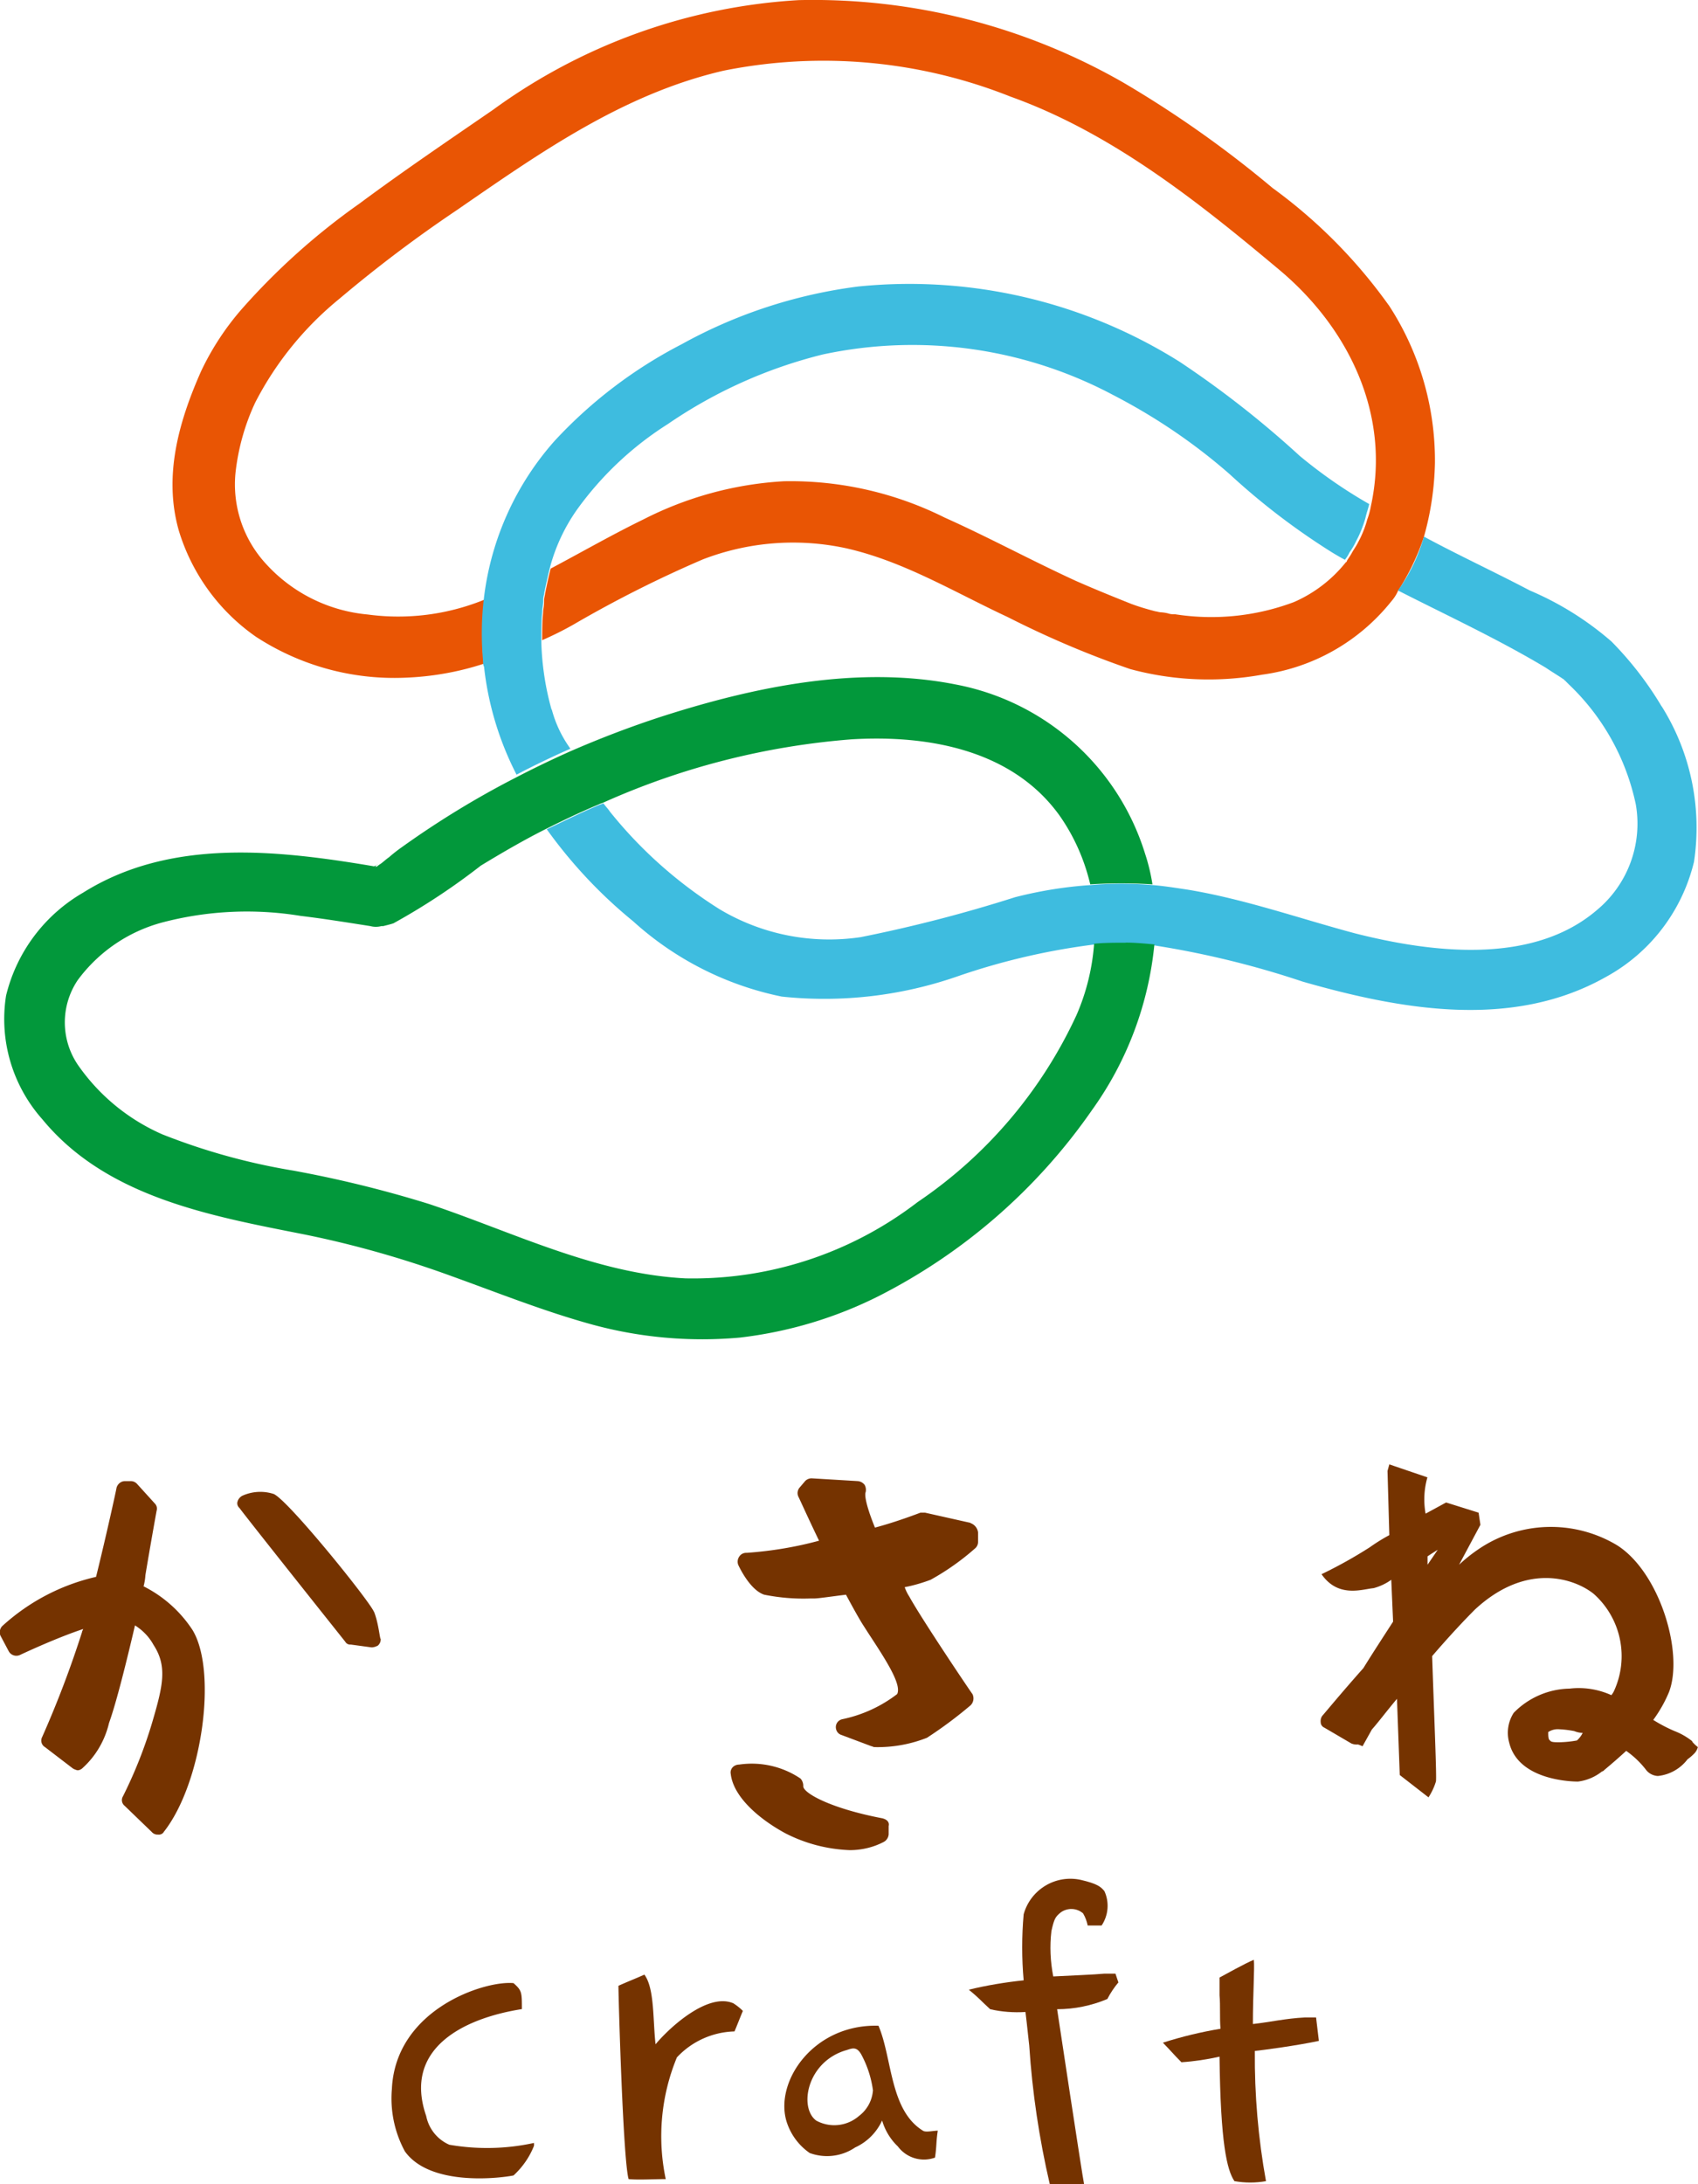 <svg id="b" xmlns="http://www.w3.org/2000/svg" width="140" height="180" viewBox="0 0 140 180"><defs><style>.x{fill:none}.y{fill:#02983b}.aa,.ab{fill:#753300}.ac{fill:#3ebcdf}.ab{fill-rule:evenodd}</style></defs><g id="c"><path id="d" class="x" d="M64.62 39.69c4.59-.05 9.13.97 13.25 2.99 3.68 1.69 7.12 3.6 10.8 5.21 1.5.72 3.03 1.36 4.6 1.91.65.25 1.31.45 1.99.61.08 0 .31.08.46.08.18.01.36.04.54.08.23 0 .38.08.61.08 3.3.48 6.66.14 9.8-1 1.66-.76 3.13-1.89 4.29-3.29l.08-.08c-.38-.23-.77-.38-1.07-.61-3-1.88-5.82-4.03-8.43-6.43-2.9-2.57-6.12-4.76-9.57-6.51A35.239 35.239 0 0068 29.36c-4.57 1.15-8.9 3.09-12.79 5.74a25.99 25.99 0 00-7.43 6.97 15.078 15.078 0 00-2.3 4.9c2.6-1.38 5.13-2.83 7.66-4.06 3.55-1.91 7.47-3 11.49-3.21z"/><path id="e" class="x" d="M64.39 82.05c-4.57-.93-8.8-3.08-12.26-6.21A42.005 42.005 0 0145 68.26c-1.84.92-3.68 1.99-5.44 3.06a61.32 61.32 0 01-7.2 4.75c-.26.14-.55.22-.84.23h-1.07c-1.91-.31-3.83-.61-5.74-.84-3.8-.55-7.68-.37-11.41.54-2.82.69-5.29 2.38-6.97 4.75a6.385 6.385 0 000 6.97c1.7 2.56 4.13 4.56 6.97 5.74 3.46 1.45 7.09 2.45 10.8 2.99 3.78.69 7.51 1.61 11.18 2.76 6.89 2.3 13.79 5.74 21.14 6.13 6.91.14 13.67-2.07 19.15-6.28 5.67-3.86 10.2-9.18 13.1-15.4a20.01 20.01 0 001.45-5.9c-3.81.49-7.55 1.36-11.18 2.6-4.67 1.63-9.63 2.2-14.55 1.69z"/><path id="f" class="x" d="M128.73 55.85c-.42-.31-.85-.59-1.3-.84-3.91-2.37-8.12-4.29-12.18-6.36-.15.31-.38.54-.54.84a16.452 16.452 0 01-10.65 6.05c-3.62.65-7.33.5-10.88-.46a83.98 83.98 0 01-10.11-4.29c-4.23-2.36-8.7-4.26-13.33-5.67-3.94-.85-8.04-.53-11.8.92-3.75 1.46-7.12 3.6-10.65 5.36-.84.46-1.76.84-2.6 1.3v.15c.01 1.89.29 3.78.84 5.59.36 1.2.85 2.35 1.46 3.45 2.53-1.07 5.06-2.07 7.66-2.91 7.66-2.45 16.16-4.21 24.21-2.6 7.39 1.35 13.4 6.73 15.55 13.93.23.84.46 1.69.61 2.53 1 .08 1.91.23 2.91.38 4.67.77 9.19 2.37 13.79 3.6 6.28 1.69 14.63 2.6 19.92-1.91a9.28 9.28 0 003.22-8.73c-.83-3.76-2.75-7.2-5.52-9.88l-.46-.46c.08.24.23.32-.15.01z"/><path id="g" class="x" d="M70.14 60.91c-7.06.58-13.97 2.34-20.45 5.21.15.23.38.46.54.69a36.12 36.12 0 009.04 8.04c3.5 2.08 7.61 2.9 11.64 2.3 4.3-.86 8.54-1.96 12.72-3.29 2.04-.52 4.12-.85 6.21-1-.47-2.03-1.33-3.96-2.53-5.67-3.84-5.51-10.88-6.66-17.17-6.28z"/><path id="h" class="x" d="M56.19 28.51c4.49-2.52 9.44-4.14 14.55-4.75 9.28-.93 18.6 1.26 26.5 6.21 3.49 2.32 6.8 4.9 9.88 7.74 1.8 1.49 3.72 2.82 5.74 3.98 1.61-7.43-1.76-14.55-7.51-19.38-6.74-5.67-13.79-11.34-22.22-14.32-7.51-3-15.73-3.75-23.66-2.16-8.27 1.84-15.09 6.66-21.98 11.41a99.087 99.087 0 00-9.65 7.28 27.062 27.062 0 00-6.97 8.58c-.84 1.79-1.38 3.7-1.61 5.67-.25 2.79.66 5.57 2.53 7.66 2.2 2.33 5.16 3.8 8.35 4.14 3.27.37 6.58-.05 9.65-1.23.53-4.8 2.57-9.3 5.82-12.86a39.96 39.96 0 0110.57-7.97z"/><path id="i" d="M114.49 25.14a42.338 42.338 0 00-9.57-9.65 90.384 90.384 0 00-12.26-8.66A51.417 51.417 0 0065.85.01c-9.09.53-17.84 3.67-25.2 9.04-3.68 2.53-7.42 5.06-11.03 7.74a55.685 55.685 0 00-9.73 8.73 22.309 22.309 0 00-3.3 5.05c-1.84 4.14-3.14 8.66-1.84 13.18 1.08 3.54 3.32 6.62 6.36 8.73 3.64 2.37 7.92 3.55 12.26 3.37 2.21-.08 4.4-.46 6.51-1.15a24 24 0 01.08-5.29 18.83 18.83 0 01-9.65 1.23 12.91 12.91 0 01-8.35-4.14 9.651 9.651 0 01-2.53-7.65c.23-1.96.77-3.88 1.61-5.67 1.7-3.31 4.08-6.23 6.97-8.58 3.08-2.6 6.3-5.03 9.65-7.28 6.89-4.75 13.71-9.57 21.98-11.49 7.93-1.6 16.15-.86 23.67 2.13 8.35 2.99 15.47 8.66 22.22 14.32 5.74 4.83 9.12 11.95 7.51 19.38-.07.39-.17.78-.31 1.15-.18.67-.44 1.31-.77 1.91-.15.31-.38.61-.54.92-.23.38-.31.46-.38.61 0 .04-.03.08-.07.08a11.186 11.186 0 01-4.29 3.29 19.374 19.374 0 01-9.8 1c-.21.01-.41-.01-.61-.08-.18-.04-.36-.07-.54-.08-.15 0-.38-.08-.46-.08-.67-.17-1.34-.37-1.99-.61-1.53-.61-3.06-1.23-4.6-1.91-3.68-1.69-7.2-3.6-10.8-5.21a28.453 28.453 0 00-13.25-2.99c-4.03.23-7.97 1.3-11.57 3.14-2.53 1.23-5.06 2.68-7.66 4.06-.15.61-.31 1.3-.46 2.07 0 .08-.08.38-.08.46v.23c0 .31-.08.61-.08.84-.08.77-.08 1.53-.08 2.3.89-.39 1.76-.82 2.6-1.3 3.44-2 6.99-3.79 10.65-5.36 3.76-1.45 7.86-1.77 11.8-.92 4.75 1.07 8.89 3.6 13.33 5.67 3.27 1.66 6.64 3.1 10.11 4.29 3.55.96 7.26 1.11 10.88.46 4.2-.57 8.01-2.74 10.65-6.05.22-.25.4-.53.54-.84.89-1.38 1.61-2.87 2.13-4.43.57-1.99.88-4.05.92-6.13.04-4.62-1.29-9.16-3.82-13.02z" fill="#e95504"/><path id="j" class="y" d="M31.15 71.25c-.08.08-.23.08-.31.15h.08c.08 0 .15-.15.23-.15z"/><path id="k" class="ac" d="M137.01 58.23a27.996 27.996 0 00-4.14-5.36 25.358 25.358 0 00-6.74-4.21c-2.91-1.53-5.9-2.91-8.73-4.44-.45 1.6-1.17 3.1-2.14 4.44 4.06 2.07 8.2 3.98 12.18 6.36.46.31.84.54 1.3.84.46.31.23.23.15.08l.46.46c2.8 2.66 4.72 6.1 5.52 9.88a9.25 9.25 0 01-3.22 8.73c-5.29 4.52-13.56 3.52-19.92 1.91-4.6-1.23-9.12-2.83-13.79-3.6-1-.15-1.99-.31-2.91-.38-1.71-.15-3.43-.15-5.13 0-2.1.14-4.18.48-6.21 1-4.17 1.33-8.42 2.43-12.72 3.29-4.03.6-8.14-.21-11.64-2.3-3.44-2.16-6.5-4.87-9.04-8.04-.15-.23-.38-.46-.54-.69-.15.08-.23.08-.38.15-1.46.61-2.83 1.3-4.29 1.99 2.03 2.83 4.42 5.38 7.12 7.58 3.45 3.13 7.69 5.28 12.26 6.21 4.92.52 9.89-.06 14.55-1.69 3.63-1.25 7.38-2.12 11.18-2.6.86-.1 1.74-.13 2.6-.08.77 0 1.61.08 2.37.15 4.16.65 8.26 1.65 12.26 2.99 8.04 2.3 17.23 3.98 24.97-.38 3.66-1.99 6.3-5.44 7.28-9.5.67-4.45-.27-9-2.67-12.82z"/><path id="l" class="ac" d="M45.47 58.46c-.51-1.82-.79-3.7-.84-5.59v-.15c0-.77 0-1.53.08-2.3 0-.31.08-.61.08-.84v-.23c0-.08.08-.38.08-.46.15-.77.31-1.46.46-2.07.46-1.76 1.24-3.42 2.3-4.9 2.01-2.77 4.53-5.14 7.43-6.97a39.23 39.23 0 0112.79-5.74c8.14-1.74 16.63-.55 23.98 3.37 3.44 1.78 6.66 3.96 9.57 6.51 2.6 2.4 5.42 4.55 8.42 6.43.38.23.77.46 1.07.61.15-.19.28-.39.38-.61.21-.29.39-.6.54-.92.33-.61.58-1.25.77-1.91.08-.38.23-.77.31-1.15a39.942 39.942 0 01-5.74-3.98 81.132 81.132 0 00-9.88-7.74 41.89 41.89 0 00-26.5-6.21c-5.11.65-10.05 2.26-14.55 4.75a38 38 0 00-10.49 7.97c-3.2 3.6-5.23 8.09-5.82 12.87-.22 1.75-.24 3.53-.08 5.29-.01.16.01.31.08.46.34 3.1 1.25 6.11 2.68 8.89 1.46-.77 2.91-1.46 4.44-2.14-.7-.97-1.22-2.05-1.53-3.21z"/><path id="m" class="y" d="M92.81 77.69c-.84 0-1.76 0-2.6.08-.15 2.03-.64 4.03-1.46 5.9a37.628 37.628 0 01-13.1 15.4 30.398 30.398 0 01-19.14 6.28c-7.43-.38-14.25-3.83-21.14-6.13a95.628 95.628 0 00-11.19-2.75c-3.7-.61-7.32-1.61-10.8-2.99a16.53 16.53 0 01-6.97-5.74 6.234 6.234 0 010-6.97c1.72-2.33 4.17-4 6.97-4.75a27.45 27.45 0 0111.41-.54c1.91.23 3.83.54 5.74.84.3.08.62.08.92 0h.15c.31-.08.61-.15.84-.23a54.61 54.61 0 007.2-4.75c1.76-1.07 3.6-2.14 5.44-3.06 1.38-.69 2.83-1.38 4.29-1.99.15-.08.23-.08.38-.15 6.47-2.9 13.39-4.66 20.45-5.21 6.28-.38 13.25.84 17.16 6.28 1.2 1.71 2.05 3.63 2.53 5.67 1.71-.11 3.42-.11 5.13 0a15.8 15.8 0 00-.61-2.53 20.3 20.3 0 00-15.55-13.93c-8.04-1.61-16.55.15-24.21 2.6-2.6.84-5.21 1.84-7.66 2.91a82.82 82.82 0 00-4.44 2.14c-3.28 1.68-6.42 3.6-9.41 5.74-.37.26-.73.54-1.07.84-.23.15-.46.38-.69.54-.11.07-.21.14-.31.23h-.08c-8.12-1.38-16.93-2.37-24.13 2.14A13.478 13.478 0 00.5 82.05c-.58 3.67.52 7.41 2.99 10.19 5.29 6.43 13.86 7.96 21.6 9.49 4.14.84 8.21 2 12.18 3.45 3.83 1.38 7.66 2.91 11.57 3.98 3.96 1.08 8.09 1.44 12.18 1.07 4-.47 7.89-1.63 11.49-3.45a47.697 47.697 0 0017.54-15.32c2.88-4.01 4.65-8.72 5.13-13.63-.76-.07-1.6-.15-2.37-.15z"/><path id="n" class="ab" d="M76.11 175.6c-2.76-1.69-2.53-5.97-3.68-8.66-5.36-.15-8.58 4.6-7.58 7.89.33 1.06 1 1.97 1.91 2.6 1.25.46 2.65.29 3.75-.46.99-.45 1.77-1.24 2.22-2.22.24.82.69 1.56 1.3 2.14.71.95 1.95 1.32 3.06.92.15-1 .08-1.23.23-2.22-.38 0-1 .16-1.23 0zm-4.14-3.29a2.91 2.91 0 01-1.15 2.07c-.98.85-2.38 1-3.52.38-1.46-1.07-.77-4.9 2.53-5.82.46-.15.84-.31 1.23.46.48.91.79 1.9.92 2.91z"/><path id="o" class="ab" d="M60.48 165.1c-2.07-.92-5.21 1.91-6.43 3.37-.23-2.07-.08-4.6-.92-5.74-.69.31-1.46.61-2.14.92 0 .92.38 14.4.84 15.93.84.08 1.99 0 3.06 0-.71-3.36-.39-6.86.92-10.03a6.742 6.742 0 014.75-2.14c.23-.54.46-1.15.69-1.69a4.42 4.42 0 00-.76-.61z"/><path id="p" class="ab" d="M37.05 176.75c-.99-.43-1.7-1.32-1.91-2.37-1.91-5.52 2.99-8.04 7.89-8.81 0-1.38 0-1.53-.69-2.14-2.37-.23-9.73 2.14-10.03 8.73a9.15 9.15 0 001.07 5.13c2.07 2.91 7.81 2.22 8.96 1.99.74-.68 1.32-1.51 1.69-2.45v-.23c-2.29.5-4.66.55-6.97.15z"/><path id="q" class="ab" d="M108.74 168.17c-.08-.61-.15-1.3-.23-1.91h-.92c-1.61.08-2.83.38-4.29.54 0-2.45.15-4.6.08-5.29-.61.23-2.53 1.3-2.83 1.46v1.46c.08.92 0 1.84.08 2.76-1.61.27-3.2.65-4.75 1.15.54.54.84.92 1.53 1.61 1.06-.07 2.11-.23 3.14-.46.08 7.12.61 9.35 1.23 10.26.86.15 1.74.15 2.6 0-.64-3.54-.95-7.13-.92-10.73.69-.07 3.52-.45 5.28-.83z"/><path id="r" class="ab" d="M92.2 163.34l-.23-.69h-.92c-.84.08-2.68.15-4.21.23-.24-1.24-.3-2.5-.15-3.75.23-1 .31-1.15.77-1.53.56-.4 1.32-.37 1.84.08.18.31.31.65.38 1h1.15c.56-.84.65-1.91.23-2.83-.31-.38-.61-.61-1.91-.92-2.09-.48-4.18.77-4.75 2.83-.16 1.81-.16 3.63 0 5.44-1.52.16-3.03.41-4.52.77.84.69.92.84 1.76 1.61.95.22 1.93.29 2.91.23 0 0 .15 1.23.31 2.76.25 3.84.82 7.66 1.69 11.41.69.08 1.38 0 2.83 0-.15-.69-2.22-14.4-2.22-14.4 1.42 0 2.83-.29 4.14-.84.25-.49.56-.95.92-1.38z"/><path id="s" class="aa" d="M11.84 130.72c.08-.3.13-.61.15-.92.38-2.3.92-5.29.92-5.29.07-.22.01-.45-.15-.61l-1.46-1.61a.69.69 0 00-.54-.23h-.46c-.32 0-.6.23-.69.54 0 .08-.84 3.91-1.69 7.35-2.89.66-5.55 2.06-7.74 4.06-.19.2-.25.5-.15.77l.69 1.3c.18.33.58.46.92.31 0 0 2.91-1.38 5.21-2.14 0 .08-.08.15-.08.23-.94 2.95-2.04 5.84-3.29 8.66-.16.3-.06.67.23.84l2.3 1.76c.12.07.24.12.38.15.14 0 .27-.06.38-.15 1.11-.99 1.88-2.3 2.22-3.75.61-1.69 1.46-5.13 2.14-8.04.64.4 1.17.95 1.53 1.61 1.15 1.76.77 3.37-.08 6.28-.63 2.14-1.45 4.22-2.45 6.21-.15.26-.08.59.15.77l2.22 2.14c.12.14.28.22.46.23h.09c.19.02.37-.07.46-.23 3.14-3.98 4.44-13.18 2.37-16.62a10.419 10.419 0 00-4.06-3.62z"/><path id="t" class="aa" d="M30.84 132.85c-.31-.84-7.05-9.19-8.27-9.73a3.59 3.59 0 00-2.6.15c-.18.1-.32.26-.38.46-.07.19 0 .41.15.54.92 1.23 8.43 10.65 8.73 11.03.09.16.27.25.46.23l1.69.23h.08c.16-.02.32-.07.46-.15a.69.69 0 00.23-.54c-.08 0-.16-1.23-.54-2.22z"/><path id="u" class="aa" d="M139.53 143.5a5.44 5.44 0 00-1.46-.84c-.61-.26-1.2-.57-1.76-.92.52-.71.96-1.48 1.3-2.3 1.23-3.22-.77-9.88-4.29-12.1a10.61 10.61 0 00-11.49.38c-.54.37-1.05.78-1.53 1.23l1.76-3.29-.15-1-2.68-.84s-.69.38-1.69.92c-.18-.99-.13-2.02.15-2.99l-3.14-1.07-.15.54.15 5.29c-.56.3-1.09.63-1.61 1-1.28.82-2.61 1.56-3.98 2.22 1.38 1.99 3.37 1.23 4.29 1.15.52-.14 1.02-.37 1.46-.69l.15 3.45c-.84 1.3-1.69 2.6-2.45 3.83-1.84 2.07-3.22 3.75-3.37 3.91-.12.15-.17.34-.15.54 0 .2.12.38.31.46l2.22 1.3c.17.07.35.1.54.08.13.04.25.09.38.15l.77-1.38c.54-.61 1.23-1.53 2.07-2.53l.23 6.28 2.37 1.84c.26-.4.47-.84.61-1.3.08-.23-.15-5.52-.31-10.34 1.38-1.61 2.68-2.99 3.52-3.83 4.29-3.98 8.27-2.53 9.8-1.3a6.87 6.87 0 011.69 7.97c-.06.14-.14.26-.23.38a6.492 6.492 0 00-3.45-.54c-1.73.03-3.39.75-4.6 1.99-.47.72-.61 1.62-.38 2.45.77 3.22 5.44 3.22 5.67 3.22.73-.09 1.42-.38 1.99-.84q.08 0 .15-.08c.08-.08.84-.69 1.84-1.61.61.43 1.15.94 1.61 1.53.23.32.6.52 1 .54.97-.1 1.86-.6 2.45-1.38.19-.13.37-.29.54-.46.15-.15.25-.33.31-.54-.17-.13-.33-.28-.47-.45zm-21.83-14.55v-.69c.46-.31.84-.54.84-.54s-.31.46-.84 1.23zm12.33 14.48c-.48.09-.97.14-1.46.15-.38 0-.69 0-.77-.15-.15-.08-.15-.38-.15-.69.27-.18.6-.26.92-.23.41.02.82.07 1.23.15.22.09.45.14.69.15-.11.23-.27.44-.46.61z"/><path id="v" class="aa" d="M80.02 125.5l-3.75-.84h-.38s-1.99.77-3.75 1.23c-.84-2.07-.84-2.76-.77-2.91.05-.21.02-.42-.08-.61a.809.809 0 00-.54-.31l-3.83-.23c-.2 0-.4.08-.54.23l-.46.54a.7.7 0 00-.08.77c.08.15.77 1.69 1.69 3.6-1.95.53-3.96.86-5.97 1a.68.68 0 00-.61.31c-.14.2-.17.46-.08.69.15.31 1 2.07 2.14 2.45 1.26.25 2.55.36 3.83.31h.31c.31 0 1.3-.15 2.6-.31.54 1 1 1.84 1.38 2.45l.54.84c1.46 2.22 2.68 4.14 2.3 4.9a11.164 11.164 0 01-4.52 2.07c-.37.08-.6.43-.52.8.05.24.22.43.45.5l2.45.92c.08 0 .15.08.31.08 1.47.03 2.92-.23 4.29-.77a35.01 35.01 0 003.6-2.68c.24-.24.3-.61.15-.92-.08-.08-4.21-6.21-5.21-8.04-.16-.24-.28-.5-.38-.77.73-.14 1.45-.35 2.14-.61 1.32-.73 2.55-1.6 3.68-2.6a.69.69 0 00.23-.54v-.77a.939.939 0 00-.62-.76z"/><path id="w" class="aa" d="M72.82 149.86c-4.44-.84-6.66-2.14-6.59-2.68a.89.89 0 00-.23-.61c-1.48-1-3.29-1.41-5.06-1.15-.2 0-.4.08-.54.23-.13.15-.19.34-.15.54.23 1.99 2.53 3.83 4.52 4.9 1.64.84 3.44 1.31 5.29 1.38.99 0 1.96-.23 2.83-.69.22-.13.36-.36.38-.61v-.69c.08-.3-.14-.53-.45-.61z"/></g></svg>